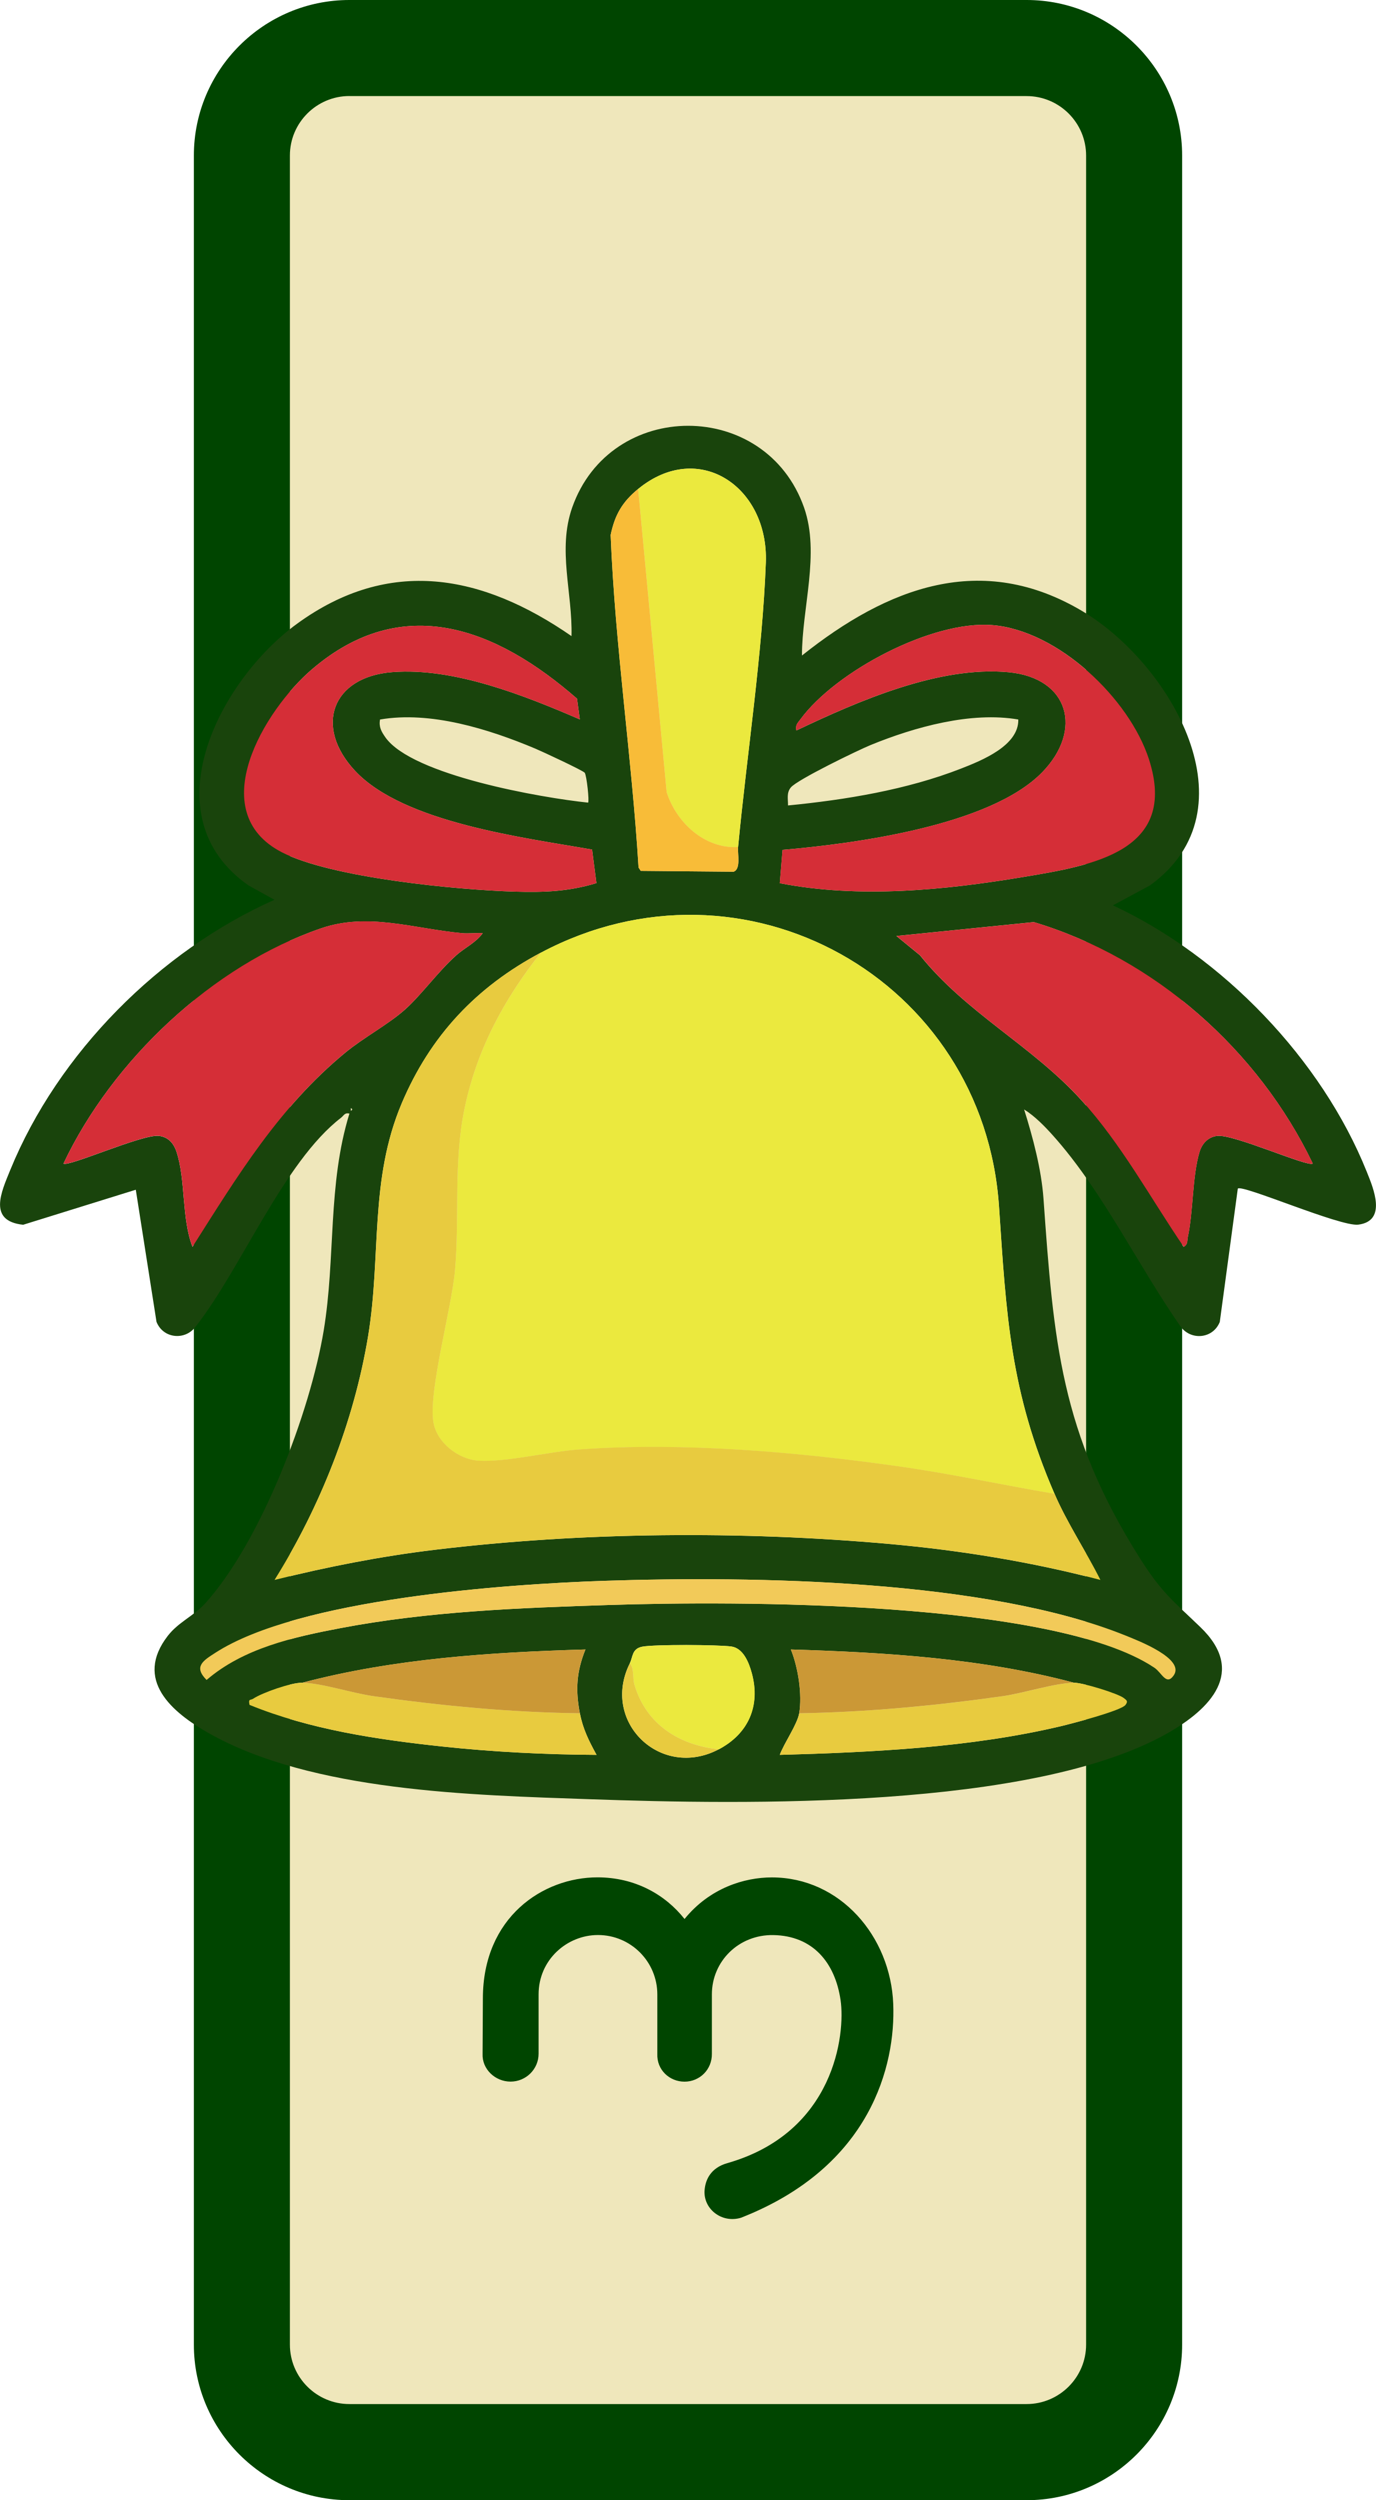 <?xml version="1.0" encoding="UTF-8"?>
<svg id="Capa_2" data-name="Capa 2" xmlns="http://www.w3.org/2000/svg" viewBox="0 0 234.58 426.22">
  <defs>
    <style>
      .cls-1 {
        fill-rule: evenodd;
      }

      .cls-1, .cls-2 {
        fill: #004500;
      }

      .cls-3 {
        fill: #cb9836;
      }

      .cls-4 {
        fill: #efe7bb;
      }

      .cls-5 {
        fill: #e8cb3f;
      }

      .cls-6 {
        fill: #d52e37;
      }

      .cls-7 {
        fill: #19440c;
      }

      .cls-8 {
        fill: #f8bc38;
      }

      .cls-9 {
        fill: #ebe93e;
      }

      .cls-10 {
        fill: #f2ca59;
      }
    </style>
  </defs>
  <g id="Capa_1-2" data-name="Capa 1">
    <g>
      <g>
        <rect class="cls-4" x="41.23" y="8.19" width="152.11" height="409.84" rx="7.16" ry="7.16"/>
        <path class="cls-2" d="M175.01,426.22H59.57c-14.62,0-26.52-11.9-26.52-26.52V26.52C33.05,11.9,44.94,0,59.57,0h115.44c14.62,0,26.52,11.9,26.52,26.52v373.18c0,14.62-11.9,26.52-26.52,26.52ZM59.57,16.37c-5.59,0-10.15,4.55-10.15,10.14v373.18c0,5.59,4.55,10.14,10.15,10.14h115.44c5.59,0,10.15-4.55,10.15-10.14V26.52c0-5.59-4.55-10.14-10.15-10.14H59.57Z"/>
      </g>
      <g>
        <path class="cls-7" d="M136.72,111.75c14.54-11.58,30.62-17.87,47.94-7.48,14.82,8.89,29.44,33.65,11.37,46.68l-6.3,3.39c18.67,8.68,35.6,26.24,43.29,45.45,1.13,2.81,3.47,8.36-1.46,8.98-3.09.38-19.82-6.93-20.54-6.14l-3.07,22.72c-1.11,2.81-4.75,3.24-6.6.91-7.32-10.45-13.31-23.13-21.79-32.63-1.43-1.6-3.14-3.36-4.97-4.5,1.49,4.74,2.94,10.19,3.3,15.16,1.74,24.42,2.91,39.88,16.37,61.24,3.76,5.96,5.62,7.27,10.39,11.86,7.89,7.6,1.68,13.95-5.61,18.08-22.9,13.01-72.18,12.18-98.51,11.25-20.04-.71-47.28-1.27-64.94-11.26-6.3-3.56-12.8-9.09-6.97-16.61,1.79-2.31,4.43-3.39,6.34-5.49,9.51-10.51,17.92-32.61,20.22-46.51,2.07-12.47.64-24.85,4.39-37.01-.82-.21-.95.34-1.42.7-9.79,7.53-17.1,25.88-24.87,35.71-1.83,2.32-5.49,1.91-6.6-.91l-3.53-22.52-19.2,5.97c-6.04-.63-3.74-5.56-2.2-9.34,8.14-19.92,25.47-37.34,45.04-46.06l-4.41-2.44c-17.02-11.91-4.93-35,8.24-44.6,15.76-11.49,31.59-8.44,46.81,2.09.2-7.36-2.41-14.7.11-21.9,6.52-18.6,33.02-18.61,39.54,0,2.74,7.82-.37,17.1-.36,25.21ZM108.79,83.35c-2.69,2.21-3.97,4.39-4.69,7.85.76,18.93,3.6,37.76,4.76,56.69l.37.57,15.82.15c1.29-.43.67-3.03.78-4.2,1.49-15.67,4.15-32.98,4.73-48.52.48-12.88-11.43-21.01-21.77-12.54ZM98.85,122.64l-.48-3.54c-13.75-12-29.69-18.27-45.2-4.99-8.11,6.94-18.53,24.25-5.13,31.18,8.43,4.36,29.89,6.41,39.67,6.71,5.01.15,9.18,0,13.97-1.45l-.74-5.72c-11.52-2.04-32.13-4.55-40.42-13.44-7.02-7.52-3.94-16.01,6.37-16.81,10.5-.82,22.49,3.98,31.96,8.06ZM132.93,150.56c13.58,2.65,28.13,1.19,41.74-1.09,11.51-1.93,26.26-4.3,21.23-19.99-3.34-10.42-15.56-22.04-26.77-22.92-10.26-.81-26.67,7.88-32.67,16.06-.48.65-.89.96-.69,1.91,10.5-4.99,24.32-11.06,36.2-9.93,10.32.99,12.67,9.9,5.71,17.05-8.89,9.13-31.98,12.17-44.27,13.23l-.47,5.68ZM99.69,131.74c-.27-.38-7.33-3.66-8.43-4.12-7.91-3.33-17.88-6.45-26.47-4.96-.24,1.26.24,2.08.92,3.05,4.6,6.48,26.71,10.31,34.55,11.12.23-.23-.24-4.62-.58-5.1ZM173.61,122.66c-8.05-1.4-17.69,1.28-25.19,4.35-2.19.9-12.51,5.9-13.6,7.23-.76.93-.47,1.94-.48,3.07,9.82-.96,20.23-2.67,29.46-6.27,3.56-1.39,9.9-3.92,9.8-8.38ZM92.23,162.39c-10.99,5.83-18.85,14.14-23.75,25.71-5.55,13.13-3.46,25.97-5.73,39.7-2.42,14.58-8.16,29.09-15.95,41.55,8.95-2.24,18.09-4.03,27.27-5.14,25.21-3.05,52.29-3.26,77.55-1,12.1,1.08,24.25,3.06,35.98,6.14-2.46-4.9-5.63-9.62-7.81-14.66-7.57-17.47-8.23-30.44-9.47-48.98-2.6-38.83-43.51-61.66-78.09-43.31ZM82.29,159.08c-1.17-.07-2.37.1-3.55,0-8.33-.79-16.02-3.57-24.02-.82-18.55,6.38-35.57,22.51-43.9,40.1.81.64,13.51-5.06,16.28-4.72,1.58.19,2.51,1.26,2.99,2.72,1.58,4.75.85,11.43,2.73,16.2,7.74-12.19,14.76-23.8,26.05-33.11,3.14-2.59,7.36-4.83,10.17-7.34s5.62-6.46,8.74-9.25c1.45-1.3,3.35-2.15,4.51-3.77ZM223.8,198.36c-9.29-19.36-26.93-34.98-47.56-41.17l-23.43,2.37,4.03,3.3c7.91,9.86,19.01,15.35,27.44,24.62,6.89,7.56,11.77,16.67,17.5,25.08.77-.45.57-1,.71-1.65.95-4.39.76-10.43,2.01-14.56.44-1.44,1.49-2.53,3-2.71,2.77-.34,15.48,5.36,16.28,4.72ZM59.81,188.9v.47c.31-.16.31-.32,0-.47ZM103.02,269.49c-17.1.57-52.1,3.09-66.3,12.26-2.03,1.31-3.81,2.35-1.5,4.64,6.32-5.43,14.83-7.32,22.85-8.84,15.07-2.87,30.46-3.44,45.75-3.94,21.27-.7,75.75-.85,92.97,10.69,1.27.85,2.03,3.13,3.3,1.32,2-2.86-6.12-5.96-8.22-6.81-23.65-9.54-63.31-10.17-88.85-9.32ZM107.37,283.55c-5,9.96,5.26,19.87,15.14,14.67,5.05-2.66,7.16-7.39,5.65-12.99-.5-1.84-1.47-4.27-3.5-4.55-2.29-.31-13.07-.37-15.16.03-1.8.35-1.58,1.71-2.14,2.83ZM51.53,286.86c-1.93-.03-6.77,1.67-8.38,2.73-.45.29-.85-.06-.61,1.05,10.34,4.22,21.81,5.91,32.9,7.1,8.7.93,17.53,1.37,26.26,1.42-1.31-2.41-2.31-4.37-2.84-7.09-.77-3.99-.57-7.1.95-10.88-16.17.48-32.6,1.54-48.27,5.67ZM136.24,292.07c-.32,1.89-2.6,5.14-3.31,7.09,15.73-.43,32.54-1.24,47.89-4.88,1.78-.42,10.29-2.63,11.04-3.63.46-.61.25-.77-.27-1.17-1.07-.82-7.06-2.64-8.5-2.62-15.66-4.17-32.12-5.17-48.27-5.67,1.23,3.01,1.97,7.7,1.42,10.88Z"/>
        <path class="cls-9" d="M179.79,254.68c-8.79-1.5-17.51-3.39-26.35-4.65-17.57-2.51-37.14-4.2-54.82-2.91-5.01.36-12.48,2.21-17.06,1.91-3.41-.23-7.09-3.06-7.68-6.52-.9-5.3,3.08-19.27,3.67-25.92.82-9.21-.26-18.24,1.57-27.3,2.04-10.13,6.73-18.88,13.1-26.89,34.58-18.35,75.49,4.48,78.09,43.31,1.24,18.54,1.9,31.51,9.47,48.98Z"/>
        <path class="cls-6" d="M82.29,159.08c-1.16,1.62-3.05,2.47-4.51,3.77-3.12,2.79-5.81,6.63-8.74,9.25s-7.02,4.75-10.17,7.34c-11.29,9.32-18.31,20.92-26.05,33.11-1.88-4.77-1.15-11.45-2.73-16.2-.49-1.46-1.41-2.53-2.99-2.72-2.77-.34-15.47,5.36-16.28,4.72,8.33-17.6,25.35-33.73,43.9-40.1,8-2.75,15.69.03,24.02.82,1.17.11,2.37-.06,3.55,0Z"/>
        <path class="cls-6" d="M223.8,198.36c-.81.64-13.52-5.06-16.28-4.72-1.51.18-2.56,1.27-3,2.71-1.25,4.12-1.06,10.16-2.01,14.56-.14.64.06,1.19-.71,1.65-5.73-8.41-10.62-17.52-17.5-25.08-8.44-9.26-19.54-14.76-27.44-24.62l-4.03-3.3,23.43-2.37c20.63,6.19,38.27,21.81,47.56,41.17Z"/>
        <path class="cls-6" d="M132.93,150.56l.47-5.68c12.29-1.06,35.38-4.11,44.27-13.23,6.96-7.15,4.61-16.06-5.71-17.05-11.87-1.14-25.7,4.93-36.2,9.93-.21-.96.21-1.26.69-1.91,6-8.18,22.41-16.87,32.67-16.06,11.21.89,23.43,12.5,26.77,22.92,5.03,15.69-9.72,18.06-21.23,19.99-13.61,2.28-28.16,3.74-41.74,1.09Z"/>
        <path class="cls-6" d="M98.85,122.64c-9.47-4.08-21.46-8.88-31.96-8.06-10.3.8-13.39,9.29-6.37,16.81,8.29,8.89,28.9,11.4,40.42,13.44l.74,5.72c-4.8,1.44-8.97,1.6-13.97,1.45-9.77-.3-31.23-2.35-39.67-6.71-13.4-6.93-2.99-24.24,5.13-31.18,15.51-13.28,31.46-7.01,45.2,4.99l.48,3.54Z"/>
        <path class="cls-9" d="M125.83,144.41c-5.71.32-10.52-4.17-12.18-9.36l-4.86-51.69c10.34-8.47,22.24-.35,21.77,12.54-.57,15.53-3.24,32.85-4.73,48.52Z"/>
        <path class="cls-10" d="M103.02,269.49c25.54-.86,65.2-.23,88.85,9.32,2.1.85,10.22,3.95,8.22,6.81-1.27,1.81-2.02-.47-3.3-1.32-17.23-11.53-71.7-11.38-92.97-10.69-15.3.5-30.68,1.07-45.75,3.94-8.03,1.53-16.53,3.41-22.85,8.84-2.31-2.29-.53-3.33,1.5-4.64,14.2-9.17,49.21-11.69,66.3-12.26Z"/>
        <path class="cls-8" d="M125.83,144.41c-.11,1.17.52,3.77-.78,4.2l-15.82-.15-.37-.57c-1.16-18.93-4-37.76-4.76-56.69.72-3.46,2-5.64,4.69-7.85l4.86,51.69c1.66,5.19,6.47,9.68,12.18,9.36Z"/>
        <path class="cls-5" d="M183.1,286.86c1.44-.02,7.43,1.8,8.5,2.62.52.4.73.56.27,1.17-.75,1-9.26,3.21-11.04,3.63-15.35,3.63-32.16,4.44-47.89,4.88.71-1.95,2.99-5.2,3.31-7.09,11.59-.19,23.23-1.29,34.71-2.92,3.63-.51,8.86-2.24,12.15-2.29Z"/>
        <path class="cls-5" d="M51.53,286.86c3.29.05,8.52,1.77,12.15,2.29,11.63,1.65,23.43,2.77,35.18,2.92.53,2.72,1.53,4.69,2.84,7.09-8.74-.05-17.57-.49-26.26-1.42-11.09-1.19-22.55-2.88-32.9-7.1-.24-1.11.16-.76.61-1.05,1.61-1.06,6.45-2.75,8.38-2.73Z"/>
        <path class="cls-3" d="M51.53,286.86c15.67-4.14,32.11-5.19,48.27-5.67-1.52,3.78-1.72,6.89-.95,10.88-11.75-.15-23.55-1.27-35.18-2.92-3.63-.51-8.85-2.24-12.15-2.29Z"/>
        <path class="cls-3" d="M183.1,286.86c-3.29.05-8.52,1.77-12.15,2.29-11.48,1.62-23.11,2.73-34.71,2.92.55-3.18-.19-7.87-1.42-10.88,16.16.51,32.62,1.5,48.27,5.67Z"/>
        <path class="cls-9" d="M122.52,298.22c-6.75-.72-12.34-4.25-14.35-10.97-.38-1.29,0-2.73-.79-3.7.56-1.12.34-2.48,2.14-2.83,2.08-.4,12.87-.34,15.16-.03,2.03.27,3,2.7,3.5,4.55,1.51,5.59-.6,10.33-5.65,12.99Z"/>
        <path class="cls-5" d="M122.52,298.22c-9.89,5.2-20.15-4.71-15.14-14.67.79.98.41,2.41.79,3.7,2.01,6.72,7.6,10.25,14.35,10.97Z"/>
        <path class="cls-5" d="M179.79,254.68c2.19,5.04,5.36,9.76,7.81,14.66-11.73-3.08-23.88-5.06-35.98-6.14-25.26-2.26-52.35-2.04-77.55,1-9.18,1.11-18.32,2.91-27.27,5.14,7.79-12.46,13.54-26.97,15.95-41.55,2.28-13.73.19-26.57,5.73-39.7,4.89-11.57,12.76-19.88,23.75-25.71-6.37,8.01-11.06,16.76-13.1,26.89-1.83,9.06-.76,18.08-1.57,27.3-.59,6.65-4.57,20.62-3.67,25.92.59,3.46,4.27,6.3,7.68,6.52,4.58.3,12.05-1.54,17.06-1.91,17.68-1.29,37.24.4,54.82,2.91,8.84,1.26,17.56,3.16,26.35,4.65Z"/>
      </g>
      <path class="cls-1" d="M112.06,350.13v-10.13c0-5.59-4.52-10.13-10.12-10.13-5.27,0-10.13,4.21-10.12,10.13v9.98s0,.12,0,.12c0,2.64-2.15,4.76-4.78,4.76s-4.89-2.13-4.77-4.76l.05-9.39c0-13.92,10.28-20.67,19.53-20.67,6.39,0,11.55,2.92,14.85,7.1,4.28-5.28,10.19-7.09,14.88-7.09,11.62,0,20.25,10,20.7,21.59.41,10.4-3.77,27.74-25.96,36.43-3.35,1-6.48-1.58-6.2-4.74.15-1.74,1.03-3.76,3.87-4.57,18.3-5.22,20.16-22.01,19.31-27.8-.93-6.34-4.68-10.97-11.48-11.08-5.9-.09-10.46,4.48-10.46,10.12v10.13c.03,2.68-2.08,4.74-4.66,4.74s-4.75-2.02-4.64-4.74Z"/>
    </g>
  </g>
</svg>